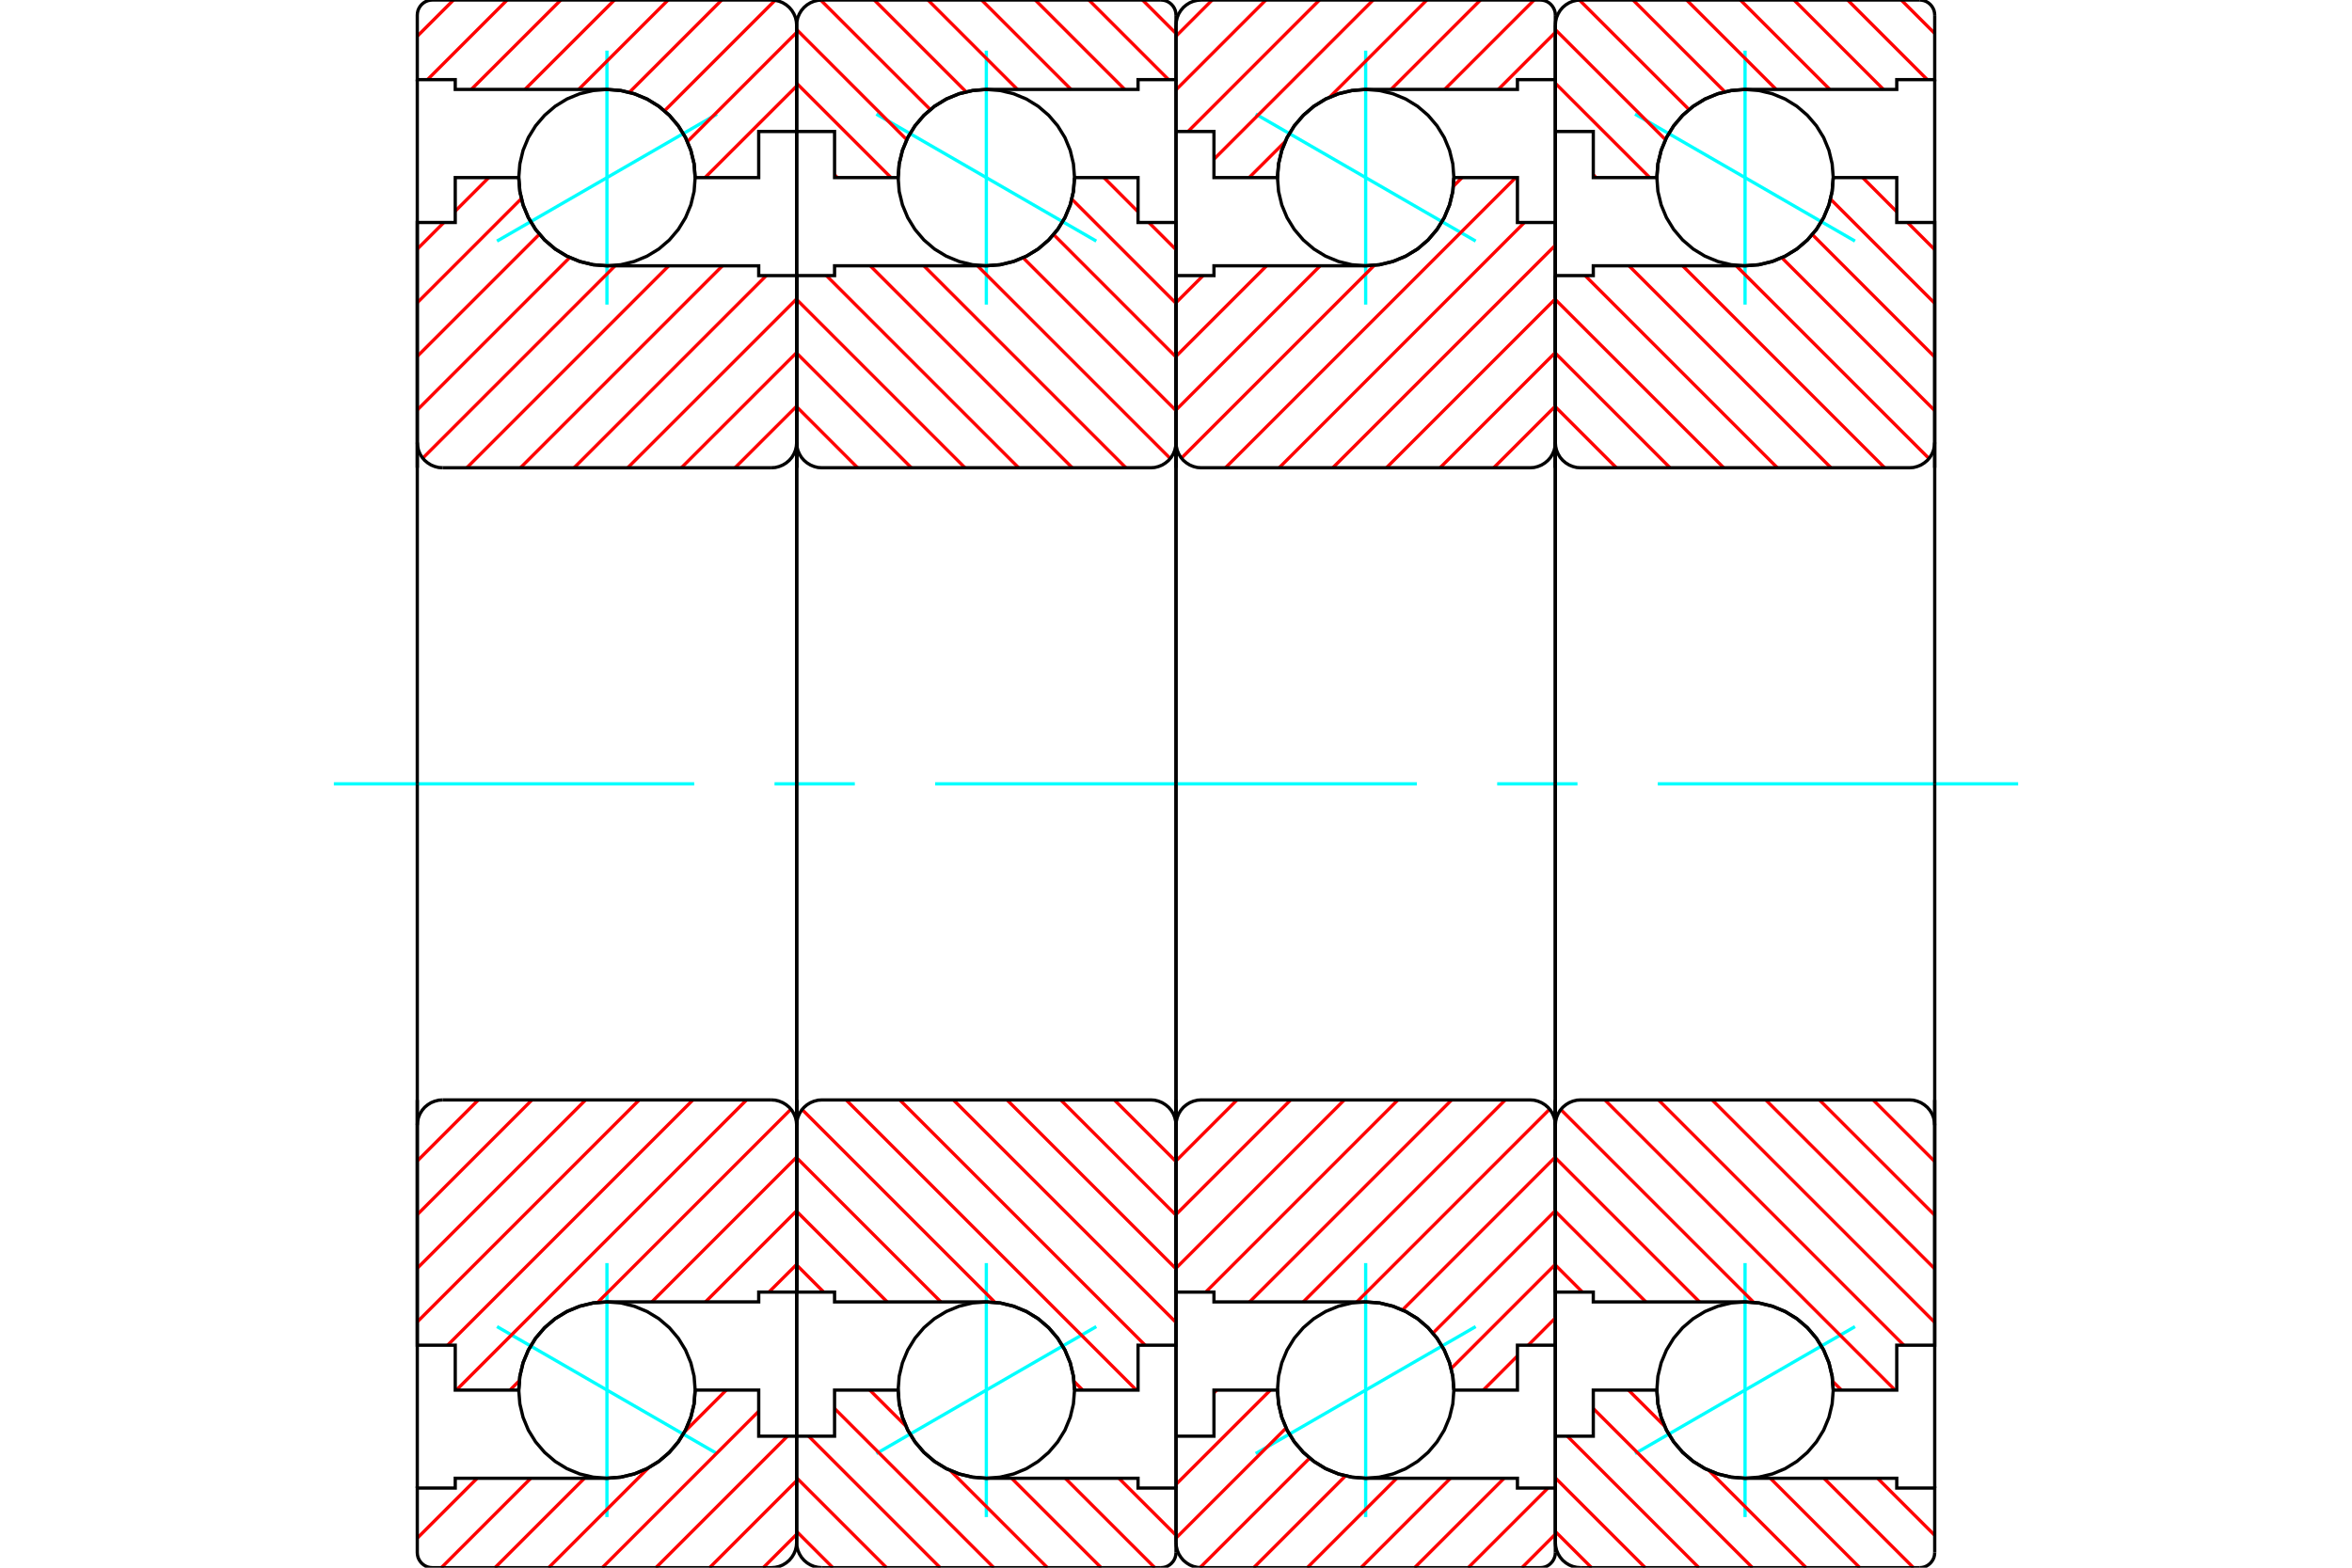 <?xml version="1.0" standalone="no"?>
<!DOCTYPE svg PUBLIC "-//W3C//DTD SVG 1.1//EN"
	"http://www.w3.org/Graphics/SVG/1.1/DTD/svg11.dtd">
<svg xmlns="http://www.w3.org/2000/svg" height="100%" width="100%" viewBox="0 0 36000 24000">
	<rect x="-1800" y="-1200" width="39600" height="26400" style="fill:#FFF"/>
	<g style="fill:none; fill-rule:evenodd" transform="matrix(1 0 0 1 0 0)">
		<g style="fill:none; stroke:#000; stroke-width:50; shape-rendering:geometricPrecision">
		</g>
		<g style="fill:none; stroke:#0FF; stroke-width:50; shape-rendering:geometricPrecision">
			<line x1="25026" y1="1747" x2="28393" y2="3691"/>
			<line x1="26710" y1="4663" x2="26710" y2="775"/>
			<line x1="26710" y1="23225" x2="26710" y2="19337"/>
			<line x1="28393" y1="20309" x2="25026" y2="22253"/>
		</g>
		<g style="fill:none; stroke:#000; stroke-width:50; shape-rendering:geometricPrecision">
			<polyline points="28060,2719 28043,2508 27994,2302 27913,2106 27802,1926 27664,1765 27503,1627 27323,1516 27127,1435 26921,1386 26710,1369 26498,1386 26293,1435 26097,1516 25916,1627 25755,1765 25618,1926 25507,2106 25426,2302 25376,2508 25360,2719 25376,2931 25426,3137 25507,3332 25618,3513 25755,3674 25916,3812 26097,3922 26293,4003 26498,4053 26710,4069 26921,4053 27127,4003 27323,3922 27503,3812 27664,3674 27802,3513 27913,3332 27994,3137 28043,2931 28060,2719"/>
			<polyline points="28060,21281 28043,21069 27994,20863 27913,20668 27802,20487 27664,20326 27503,20188 27323,20078 27127,19997 26921,19947 26710,19931 26498,19947 26293,19997 26097,20078 25916,20188 25755,20326 25618,20487 25507,20668 25426,20863 25376,21069 25360,21281 25376,21492 25426,21698 25507,21894 25618,22074 25755,22235 25916,22373 26097,22484 26293,22565 26498,22614 26710,22631 26921,22614 27127,22565 27323,22484 27503,22373 27664,22235 27802,22074 27913,21894 27994,21698 28043,21492 28060,21281"/>
		</g>
		<g style="fill:none; stroke:#F00; stroke-width:50; shape-rendering:geometricPrecision">
			<line x1="29101" y1="0" x2="29613" y2="512"/>
			<line x1="28280" y1="0" x2="29499" y2="1219"/>
			<line x1="27459" y1="0" x2="28828" y2="1369"/>
			<line x1="26638" y1="0" x2="28007" y2="1369"/>
			<line x1="25816" y1="0" x2="27186" y2="1369"/>
			<line x1="24995" y1="0" x2="26401" y2="1406"/>
			<line x1="24175" y1="1" x2="25852" y2="1677"/>
			<line x1="23806" y1="453" x2="25491" y2="2138"/>
			<line x1="23806" y1="1275" x2="25251" y2="2719"/>
			<line x1="24387" y1="2676" x2="24430" y2="2719"/>
			<line x1="28739" y1="22631" x2="29613" y2="23504"/>
			<line x1="27918" y1="22631" x2="29288" y2="24000"/>
			<line x1="27097" y1="22631" x2="28466" y2="24000"/>
			<line x1="24926" y1="21281" x2="25479" y2="21833"/>
			<line x1="26157" y1="22512" x2="27645" y2="24000"/>
			<line x1="24387" y1="21563" x2="26824" y2="24000"/>
			<line x1="23990" y1="21987" x2="26003" y2="24000"/>
			<line x1="23806" y1="22625" x2="25182" y2="24000"/>
			<line x1="23806" y1="23446" x2="24361" y2="24000"/>
		</g>
		<g style="fill:none; stroke:#000; stroke-width:50; shape-rendering:geometricPrecision">
			<polyline points="23806,7161 23806,2013 23806,387"/>
			<polyline points="24194,0 24133,5 24074,19 24018,42 23966,74 23920,113 23880,160 23849,211 23825,267 23811,327 23806,387"/>
			<line x1="24194" y1="0" x2="29381" y2="0"/>
			<polyline points="29613,232 29610,196 29602,160 29588,127 29569,96 29545,68 29517,44 29486,25 29452,11 29417,3 29381,0"/>
			<polyline points="29613,232 29613,1219 29032,1219 29032,1369 26710,1369 26498,1386 26293,1435 26097,1516 25916,1627 25755,1765 25618,1926 25507,2106 25426,2302 25376,2508 25360,2719 24387,2719 24387,2013 23806,2013"/>
			<line x1="29613" y1="1219" x2="29613" y2="7161"/>
		</g>
		<g style="fill:none; stroke:#0FF; stroke-width:50; shape-rendering:geometricPrecision">
			<line x1="5110" y1="12000" x2="10626" y2="12000"/>
			<line x1="11855" y1="12000" x2="13084" y2="12000"/>
			<line x1="14313" y1="12000" x2="21687" y2="12000"/>
			<line x1="22916" y1="12000" x2="24145" y2="12000"/>
			<line x1="25374" y1="12000" x2="30890" y2="12000"/>
		</g>
		<g style="fill:none; stroke:#000; stroke-width:50; shape-rendering:geometricPrecision">
			<line x1="29613" y1="16839" x2="29613" y2="22781"/>
			<polyline points="23806,21987 24387,21987 24387,21281 25360,21281 25376,21492 25426,21698 25507,21894 25618,22074 25755,22235 25916,22373 26097,22484 26293,22565 26498,22614 26710,22631 29032,22631 29032,22781 29613,22781 29613,23768"/>
			<polyline points="29381,24000 29417,23997 29452,23989 29486,23975 29517,23956 29545,23932 29569,23904 29588,23873 29602,23840 29610,23804 29613,23768"/>
			<line x1="29381" y1="24000" x2="24194" y2="24000"/>
			<polyline points="23806,23613 23811,23673 23825,23733 23849,23789 23880,23840 23920,23887 23966,23926 24018,23958 24074,23981 24133,23995 24194,24000"/>
			<polyline points="23806,23613 23806,21987 23806,16839"/>
		</g>
		<g style="fill:none; stroke:#F00; stroke-width:50; shape-rendering:geometricPrecision">
			<line x1="28510" y1="2719" x2="29032" y2="3242"/>
			<line x1="29197" y1="3406" x2="29613" y2="3822"/>
			<line x1="28019" y1="3049" x2="29613" y2="4643"/>
			<line x1="27740" y1="3591" x2="29613" y2="5465"/>
			<line x1="27273" y1="3946" x2="29613" y2="6286"/>
			<line x1="26575" y1="4069" x2="29525" y2="7019"/>
			<line x1="25754" y1="4069" x2="28846" y2="7161"/>
			<line x1="24933" y1="4069" x2="28025" y2="7161"/>
			<line x1="24262" y1="4219" x2="27204" y2="7161"/>
			<line x1="23806" y1="4585" x2="26383" y2="7161"/>
			<line x1="23806" y1="5406" x2="25561" y2="7161"/>
			<line x1="23806" y1="6227" x2="24740" y2="7161"/>
			<line x1="28670" y1="16839" x2="29613" y2="17782"/>
			<line x1="27848" y1="16839" x2="29613" y2="18603"/>
			<line x1="27027" y1="16839" x2="29613" y2="19424"/>
			<line x1="26206" y1="16839" x2="29613" y2="20245"/>
			<line x1="25385" y1="16839" x2="29140" y2="20594"/>
			<line x1="24564" y1="16839" x2="29006" y2="21281"/>
			<line x1="23890" y1="16986" x2="26842" y2="19938"/>
			<line x1="28053" y1="21149" x2="28185" y2="21281"/>
			<line x1="23806" y1="17724" x2="26013" y2="19931"/>
			<line x1="23806" y1="18545" x2="25192" y2="19931"/>
			<line x1="23806" y1="19366" x2="24221" y2="19781"/>
		</g>
		<g style="fill:none; stroke:#000; stroke-width:50; shape-rendering:geometricPrecision">
			<line x1="23806" y1="12000" x2="23806" y2="4219"/>
			<polyline points="23806,6774 23811,6835 23825,6894 23849,6950 23880,7002 23920,7048 23966,7087 24018,7119 24074,7142 24133,7157 24194,7161 29226,7161 29286,7157 29345,7142 29402,7119 29453,7087 29500,7048 29539,7002 29571,6950 29594,6894 29608,6835 29613,6774 29613,3406 29032,3406 29032,2719 28060,2719"/>
			<polyline points="26710,4069 26921,4053 27127,4003 27323,3922 27503,3812 27664,3674 27802,3513 27913,3332 27994,3137 28043,2931 28060,2719"/>
			<polyline points="26710,4069 24387,4069 24387,4219 23806,4219"/>
			<line x1="29613" y1="12000" x2="29613" y2="6774"/>
			<line x1="29613" y1="17226" x2="29613" y2="12000"/>
			<polyline points="23806,19781 24387,19781 24387,19931 26710,19931"/>
			<polyline points="28060,21281 28043,21069 27994,20863 27913,20668 27802,20487 27664,20326 27503,20188 27323,20078 27127,19997 26921,19947 26710,19931"/>
			<polyline points="28060,21281 29032,21281 29032,20594 29613,20594 29613,17226 29608,17165 29594,17106 29571,17050 29539,16998 29500,16952 29453,16913 29402,16881 29345,16858 29286,16843 29226,16839 24194,16839 24133,16843 24074,16858 24018,16881 23966,16913 23920,16952 23880,16998 23849,17050 23825,17106 23811,17165 23806,17226"/>
			<line x1="23806" y1="19781" x2="23806" y2="12000"/>
		</g>
		<g style="fill:none; stroke:#0FF; stroke-width:50; shape-rendering:geometricPrecision">
			<line x1="19220" y1="1747" x2="22587" y2="3691"/>
			<line x1="20903" y1="4663" x2="20903" y2="775"/>
			<line x1="20903" y1="23225" x2="20903" y2="19337"/>
			<line x1="22587" y1="20309" x2="19220" y2="22253"/>
		</g>
		<g style="fill:none; stroke:#000; stroke-width:50; shape-rendering:geometricPrecision">
			<polyline points="22253,2719 22237,2508 22187,2302 22106,2106 21995,1926 21858,1765 21697,1627 21516,1516 21320,1435 21114,1386 20903,1369 20692,1386 20486,1435 20290,1516 20110,1627 19949,1765 19811,1926 19700,2106 19619,2302 19570,2508 19553,2719 19570,2931 19619,3137 19700,3332 19811,3513 19949,3674 20110,3812 20290,3922 20486,4003 20692,4053 20903,4069 21114,4053 21320,4003 21516,3922 21697,3812 21858,3674 21995,3513 22106,3332 22187,3137 22237,2931 22253,2719"/>
			<polyline points="22253,21281 22237,21069 22187,20863 22106,20668 21995,20487 21858,20326 21697,20188 21516,20078 21320,19997 21114,19947 20903,19931 20692,19947 20486,19997 20290,20078 20110,20188 19949,20326 19811,20487 19700,20668 19619,20863 19570,21069 19553,21281 19570,21492 19619,21698 19700,21894 19811,22074 19949,22235 20110,22373 20290,22484 20486,22565 20692,22614 20903,22631 21114,22614 21320,22565 21516,22484 21697,22373 21858,22235 21995,22074 22106,21894 22187,21698 22237,21492 22253,21281"/>
		</g>
		<g style="fill:none; stroke:#F00; stroke-width:50; shape-rendering:geometricPrecision">
			<line x1="23806" y1="23488" x2="23295" y2="24000"/>
			<line x1="23693" y1="22781" x2="22473" y2="24000"/>
			<line x1="23022" y1="22631" x2="21652" y2="24000"/>
			<line x1="22201" y1="22631" x2="20831" y2="24000"/>
			<line x1="21379" y1="22631" x2="20010" y2="24000"/>
			<line x1="20595" y1="22594" x2="19189" y2="24000"/>
			<line x1="20045" y1="22323" x2="18368" y2="23999"/>
			<line x1="19685" y1="21862" x2="18000" y2="23547"/>
			<line x1="19445" y1="21281" x2="18000" y2="22725"/>
			<line x1="18624" y1="21281" x2="18581" y2="21324"/>
			<line x1="23806" y1="496" x2="22933" y2="1369"/>
			<line x1="23481" y1="0" x2="22112" y2="1369"/>
			<line x1="22660" y1="0" x2="21291" y2="1369"/>
			<line x1="21839" y1="0" x2="20351" y2="1488"/>
			<line x1="19672" y1="2167" x2="19119" y2="2719"/>
			<line x1="21018" y1="0" x2="18581" y2="2437"/>
			<line x1="20196" y1="0" x2="18184" y2="2013"/>
			<line x1="19375" y1="0" x2="18000" y2="1375"/>
			<line x1="18554" y1="0" x2="18000" y2="554"/>
		</g>
		<g style="fill:none; stroke:#000; stroke-width:50; shape-rendering:geometricPrecision">
			<polyline points="18000,7161 18000,2013 18000,387"/>
			<polyline points="18387,0 18327,5 18267,19 18211,42 18160,74 18113,113 18074,160 18042,211 18019,267 18005,327 18000,387"/>
			<line x1="18387" y1="0" x2="23574" y2="0"/>
			<polyline points="23806,232 23804,196 23795,160 23781,127 23762,96 23738,68 23711,44 23680,25 23646,11 23611,3 23574,0"/>
			<polyline points="23806,232 23806,1219 23226,1219 23226,1369 20903,1369 20692,1386 20486,1435 20290,1516 20110,1627 19949,1765 19811,1926 19700,2106 19619,2302 19570,2508 19553,2719 18581,2719 18581,2013 18000,2013"/>
			<line x1="23806" y1="1219" x2="23806" y2="7161"/>
			<line x1="23806" y1="16839" x2="23806" y2="22781"/>
			<polyline points="18000,21987 18581,21987 18581,21281 19553,21281 19570,21492 19619,21698 19700,21894 19811,22074 19949,22235 20110,22373 20290,22484 20486,22565 20692,22614 20903,22631 23226,22631 23226,22781 23806,22781 23806,23768"/>
			<polyline points="23574,24000 23611,23997 23646,23989 23680,23975 23711,23956 23738,23932 23762,23904 23781,23873 23795,23840 23804,23804 23806,23768"/>
			<line x1="23574" y1="24000" x2="18387" y2="24000"/>
			<polyline points="18000,23613 18005,23673 18019,23733 18042,23789 18074,23840 18113,23887 18160,23926 18211,23958 18267,23981 18327,23995 18387,24000"/>
			<polyline points="18000,23613 18000,21987 18000,16839"/>
		</g>
		<g style="fill:none; stroke:#F00; stroke-width:50; shape-rendering:geometricPrecision">
			<line x1="23806" y1="20178" x2="23391" y2="20594"/>
			<line x1="23226" y1="20758" x2="22704" y2="21281"/>
			<line x1="23806" y1="19357" x2="22212" y2="20951"/>
			<line x1="23806" y1="18535" x2="21933" y2="20409"/>
			<line x1="23806" y1="17714" x2="21467" y2="20054"/>
			<line x1="23719" y1="16981" x2="20769" y2="19931"/>
			<line x1="23040" y1="16839" x2="19948" y2="19931"/>
			<line x1="22219" y1="16839" x2="19127" y2="19931"/>
			<line x1="21397" y1="16839" x2="18455" y2="19781"/>
			<line x1="20576" y1="16839" x2="18000" y2="19415"/>
			<line x1="19755" y1="16839" x2="18000" y2="18594"/>
			<line x1="18934" y1="16839" x2="18000" y2="17773"/>
			<line x1="23806" y1="6218" x2="22863" y2="7161"/>
			<line x1="23806" y1="5397" x2="22042" y2="7161"/>
			<line x1="23806" y1="4576" x2="21221" y2="7161"/>
			<line x1="23806" y1="3755" x2="20400" y2="7161"/>
			<line x1="23333" y1="3406" x2="19579" y2="7161"/>
			<line x1="23199" y1="2719" x2="18757" y2="7161"/>
			<line x1="22378" y1="2719" x2="22246" y2="2851"/>
			<line x1="21035" y1="4062" x2="18083" y2="7014"/>
			<line x1="20207" y1="4069" x2="18000" y2="6276"/>
			<line x1="19386" y1="4069" x2="18000" y2="5455"/>
			<line x1="18415" y1="4219" x2="18000" y2="4634"/>
		</g>
		<g style="fill:none; stroke:#000; stroke-width:50; shape-rendering:geometricPrecision">
			<line x1="18000" y1="12000" x2="18000" y2="4219"/>
			<polyline points="18000,6774 18005,6835 18019,6894 18042,6950 18074,7002 18113,7048 18160,7087 18211,7119 18267,7142 18327,7157 18387,7161 23419,7161 23480,7157 23539,7142 23595,7119 23647,7087 23693,7048 23733,7002 23764,6950 23788,6894 23802,6835 23806,6774 23806,3406 23226,3406 23226,2719 22253,2719"/>
			<polyline points="20903,4069 21114,4053 21320,4003 21516,3922 21697,3812 21858,3674 21995,3513 22106,3332 22187,3137 22237,2931 22253,2719"/>
			<polyline points="20903,4069 18581,4069 18581,4219 18000,4219"/>
			<line x1="23806" y1="12000" x2="23806" y2="6774"/>
			<line x1="23806" y1="17226" x2="23806" y2="12000"/>
			<polyline points="18000,19781 18581,19781 18581,19931 20903,19931"/>
			<polyline points="22253,21281 22237,21069 22187,20863 22106,20668 21995,20487 21858,20326 21697,20188 21516,20078 21320,19997 21114,19947 20903,19931"/>
			<polyline points="22253,21281 23226,21281 23226,20594 23806,20594 23806,17226 23802,17165 23788,17106 23764,17050 23733,16998 23693,16952 23647,16913 23595,16881 23539,16858 23480,16843 23419,16839 18387,16839 18327,16843 18267,16858 18211,16881 18160,16913 18113,16952 18074,16998 18042,17050 18019,17106 18005,17165 18000,17226"/>
			<line x1="18000" y1="19781" x2="18000" y2="12000"/>
		</g>
		<g style="fill:none; stroke:#0FF; stroke-width:50; shape-rendering:geometricPrecision">
			<line x1="13413" y1="1747" x2="16780" y2="3691"/>
			<line x1="15097" y1="4663" x2="15097" y2="775"/>
			<line x1="15097" y1="23225" x2="15097" y2="19337"/>
			<line x1="16780" y1="20309" x2="13413" y2="22253"/>
		</g>
		<g style="fill:none; stroke:#000; stroke-width:50; shape-rendering:geometricPrecision">
			<polyline points="16447,2719 16430,2508 16381,2302 16300,2106 16189,1926 16051,1765 15890,1627 15710,1516 15514,1435 15308,1386 15097,1369 14886,1386 14680,1435 14484,1516 14303,1627 14142,1765 14005,1926 13894,2106 13813,2302 13763,2508 13747,2719 13763,2931 13813,3137 13894,3332 14005,3513 14142,3674 14303,3812 14484,3922 14680,4003 14886,4053 15097,4069 15308,4053 15514,4003 15710,3922 15890,3812 16051,3674 16189,3513 16300,3332 16381,3137 16430,2931 16447,2719"/>
			<polyline points="16447,21281 16430,21069 16381,20863 16300,20668 16189,20487 16051,20326 15890,20188 15710,20078 15514,19997 15308,19947 15097,19931 14886,19947 14680,19997 14484,20078 14303,20188 14142,20326 14005,20487 13894,20668 13813,20863 13763,21069 13747,21281 13763,21492 13813,21698 13894,21894 14005,22074 14142,22235 14303,22373 14484,22484 14680,22565 14886,22614 15097,22631 15308,22614 15514,22565 15710,22484 15890,22373 16051,22235 16189,22074 16300,21894 16381,21698 16430,21492 16447,21281"/>
		</g>
		<g style="fill:none; stroke:#F00; stroke-width:50; shape-rendering:geometricPrecision">
			<line x1="17488" y1="0" x2="18000" y2="512"/>
			<line x1="16667" y1="0" x2="17886" y2="1219"/>
			<line x1="15846" y1="0" x2="17215" y2="1369"/>
			<line x1="15025" y1="0" x2="16394" y2="1369"/>
			<line x1="14204" y1="0" x2="15573" y2="1369"/>
			<line x1="13382" y1="0" x2="14788" y2="1406"/>
			<line x1="12562" y1="1" x2="14239" y2="1677"/>
			<line x1="12194" y1="453" x2="13878" y2="2138"/>
			<line x1="12194" y1="1275" x2="13638" y2="2719"/>
			<line x1="12774" y1="2676" x2="12817" y2="2719"/>
			<line x1="17126" y1="22631" x2="18000" y2="23504"/>
			<line x1="16305" y1="22631" x2="17675" y2="24000"/>
			<line x1="15484" y1="22631" x2="16854" y2="24000"/>
			<line x1="13313" y1="21281" x2="13866" y2="21833"/>
			<line x1="14544" y1="22512" x2="16032" y2="24000"/>
			<line x1="12774" y1="21563" x2="15211" y2="24000"/>
			<line x1="12377" y1="21987" x2="14390" y2="24000"/>
			<line x1="12194" y1="22625" x2="13569" y2="24000"/>
			<line x1="12194" y1="23446" x2="12748" y2="24000"/>
		</g>
		<g style="fill:none; stroke:#000; stroke-width:50; shape-rendering:geometricPrecision">
			<polyline points="12194,7161 12194,2013 12194,387"/>
			<polyline points="12581,0 12520,5 12461,19 12405,42 12353,74 12307,113 12267,160 12236,211 12212,267 12198,327 12194,387"/>
			<line x1="12581" y1="0" x2="17768" y2="0"/>
			<polyline points="18000,232 17997,196 17989,160 17975,127 17956,96 17932,68 17904,44 17873,25 17840,11 17804,3 17768,0"/>
			<polyline points="18000,232 18000,1219 17419,1219 17419,1369 15097,1369 14886,1386 14680,1435 14484,1516 14303,1627 14142,1765 14005,1926 13894,2106 13813,2302 13763,2508 13747,2719 12774,2719 12774,2013 12194,2013"/>
			<line x1="18000" y1="1219" x2="18000" y2="7161"/>
			<line x1="18000" y1="16839" x2="18000" y2="22781"/>
			<polyline points="12194,21987 12774,21987 12774,21281 13747,21281 13763,21492 13813,21698 13894,21894 14005,22074 14142,22235 14303,22373 14484,22484 14680,22565 14886,22614 15097,22631 17419,22631 17419,22781 18000,22781 18000,23768"/>
			<polyline points="17768,24000 17804,23997 17840,23989 17873,23975 17904,23956 17932,23932 17956,23904 17975,23873 17989,23840 17997,23804 18000,23768"/>
			<line x1="17768" y1="24000" x2="12581" y2="24000"/>
			<polyline points="12194,23613 12198,23673 12212,23733 12236,23789 12267,23840 12307,23887 12353,23926 12405,23958 12461,23981 12520,23995 12581,24000"/>
			<polyline points="12194,23613 12194,21987 12194,16839"/>
		</g>
		<g style="fill:none; stroke:#F00; stroke-width:50; shape-rendering:geometricPrecision">
			<line x1="16897" y1="2719" x2="17419" y2="3242"/>
			<line x1="17584" y1="3406" x2="18000" y2="3822"/>
			<line x1="16406" y1="3049" x2="18000" y2="4643"/>
			<line x1="16127" y1="3591" x2="18000" y2="5465"/>
			<line x1="15660" y1="3946" x2="18000" y2="6286"/>
			<line x1="14962" y1="4069" x2="17912" y2="7019"/>
			<line x1="14141" y1="4069" x2="17233" y2="7161"/>
			<line x1="13320" y1="4069" x2="16412" y2="7161"/>
			<line x1="12649" y1="4219" x2="15591" y2="7161"/>
			<line x1="12194" y1="4585" x2="14770" y2="7161"/>
			<line x1="12194" y1="5406" x2="13949" y2="7161"/>
			<line x1="12194" y1="6227" x2="13127" y2="7161"/>
			<line x1="17057" y1="16839" x2="18000" y2="17782"/>
			<line x1="16236" y1="16839" x2="18000" y2="18603"/>
			<line x1="15414" y1="16839" x2="18000" y2="19424"/>
			<line x1="14593" y1="16839" x2="18000" y2="20245"/>
			<line x1="13772" y1="16839" x2="17527" y2="20594"/>
			<line x1="12951" y1="16839" x2="17393" y2="21281"/>
			<line x1="12277" y1="16986" x2="15229" y2="19938"/>
			<line x1="16440" y1="21149" x2="16572" y2="21281"/>
			<line x1="12194" y1="17724" x2="14401" y2="19931"/>
			<line x1="12194" y1="18545" x2="13579" y2="19931"/>
			<line x1="12194" y1="19366" x2="12608" y2="19781"/>
		</g>
		<g style="fill:none; stroke:#000; stroke-width:50; shape-rendering:geometricPrecision">
			<line x1="12194" y1="12000" x2="12194" y2="4219"/>
			<polyline points="12194,6774 12198,6835 12212,6894 12236,6950 12267,7002 12307,7048 12353,7087 12405,7119 12461,7142 12520,7157 12581,7161 17613,7161 17673,7157 17733,7142 17789,7119 17840,7087 17887,7048 17926,7002 17958,6950 17981,6894 17995,6835 18000,6774 18000,3406 17419,3406 17419,2719 16447,2719"/>
			<polyline points="15097,4069 15308,4053 15514,4003 15710,3922 15890,3812 16051,3674 16189,3513 16300,3332 16381,3137 16430,2931 16447,2719"/>
			<polyline points="15097,4069 12774,4069 12774,4219 12194,4219"/>
			<line x1="18000" y1="12000" x2="18000" y2="6774"/>
			<line x1="18000" y1="17226" x2="18000" y2="12000"/>
			<polyline points="12194,19781 12774,19781 12774,19931 15097,19931"/>
			<polyline points="16447,21281 16430,21069 16381,20863 16300,20668 16189,20487 16051,20326 15890,20188 15710,20078 15514,19997 15308,19947 15097,19931"/>
			<polyline points="16447,21281 17419,21281 17419,20594 18000,20594 18000,17226 17995,17165 17981,17106 17958,17050 17926,16998 17887,16952 17840,16913 17789,16881 17733,16858 17673,16843 17613,16839 12581,16839 12520,16843 12461,16858 12405,16881 12353,16913 12307,16952 12267,16998 12236,17050 12212,17106 12198,17165 12194,17226"/>
			<line x1="12194" y1="19781" x2="12194" y2="12000"/>
		</g>
		<g style="fill:none; stroke:#0FF; stroke-width:50; shape-rendering:geometricPrecision">
			<line x1="10974" y1="1747" x2="7607" y2="3691"/>
			<line x1="9290" y1="4663" x2="9290" y2="775"/>
			<line x1="9290" y1="23225" x2="9290" y2="19337"/>
			<line x1="7607" y1="20309" x2="10974" y2="22253"/>
		</g>
		<g style="fill:none; stroke:#000; stroke-width:50; shape-rendering:geometricPrecision">
			<polyline points="10640,2719 10624,2508 10574,2302 10493,2106 10382,1926 10245,1765 10084,1627 9903,1516 9707,1435 9502,1386 9290,1369 9079,1386 8873,1435 8677,1516 8497,1627 8336,1765 8198,1926 8087,2106 8006,2302 7957,2508 7940,2719 7957,2931 8006,3137 8087,3332 8198,3513 8336,3674 8497,3812 8677,3922 8873,4003 9079,4053 9290,4069 9502,4053 9707,4003 9903,3922 10084,3812 10245,3674 10382,3513 10493,3332 10574,3137 10624,2931 10640,2719"/>
			<polyline points="10640,21281 10624,21069 10574,20863 10493,20668 10382,20487 10245,20326 10084,20188 9903,20078 9707,19997 9502,19947 9290,19931 9079,19947 8873,19997 8677,20078 8497,20188 8336,20326 8198,20487 8087,20668 8006,20863 7957,21069 7940,21281 7957,21492 8006,21698 8087,21894 8198,22074 8336,22235 8497,22373 8677,22484 8873,22565 9079,22614 9290,22631 9502,22614 9707,22565 9903,22484 10084,22373 10245,22235 10382,22074 10493,21894 10574,21698 10624,21492 10640,21281"/>
		</g>
		<g style="fill:none; stroke:#F00; stroke-width:50; shape-rendering:geometricPrecision">
			<line x1="12194" y1="23488" x2="11682" y2="24000"/>
			<line x1="12194" y1="22667" x2="10861" y2="24000"/>
			<line x1="12052" y1="21987" x2="10039" y2="24000"/>
			<line x1="11613" y1="21605" x2="9218" y2="24000"/>
			<line x1="11116" y1="21281" x2="10481" y2="21916"/>
			<line x1="9926" y1="22471" x2="8397" y2="24000"/>
			<line x1="8945" y1="22631" x2="7576" y2="24000"/>
			<line x1="8124" y1="22631" x2="6755" y2="24000"/>
			<line x1="7303" y1="22631" x2="6387" y2="23547"/>
			<line x1="11613" y1="2719" x2="11612" y2="2719"/>
			<line x1="12194" y1="1317" x2="10791" y2="2719"/>
			<line x1="12194" y1="496" x2="10522" y2="2168"/>
			<line x1="11864" y1="4" x2="10171" y2="1697"/>
			<line x1="11047" y1="0" x2="9633" y2="1414"/>
			<line x1="10226" y1="0" x2="8857" y2="1369"/>
			<line x1="9405" y1="0" x2="8035" y2="1369"/>
			<line x1="8584" y1="0" x2="7214" y2="1369"/>
			<line x1="7762" y1="0" x2="6543" y2="1219"/>
			<line x1="6941" y1="0" x2="6387" y2="554"/>
		</g>
		<g style="fill:none; stroke:#000; stroke-width:50; shape-rendering:geometricPrecision">
			<polyline points="12194,7161 12194,2013 12194,387 12189,327 12175,267 12151,211 12120,160 12080,113 12034,74 11982,42 11926,19 11867,5 11806,0 6619,0 6583,3 6548,11 6514,25 6483,44 6455,68 6431,96 6412,127 6398,160 6390,196 6387,232 6387,1219 6968,1219 6968,1369 9290,1369"/>
			<polyline points="10640,2719 10624,2508 10574,2302 10493,2106 10382,1926 10245,1765 10084,1627 9903,1516 9707,1435 9502,1386 9290,1369"/>
			<polyline points="10640,2719 11613,2719 11613,2013 12194,2013"/>
			<line x1="6387" y1="1219" x2="6387" y2="7161"/>
			<line x1="6387" y1="16839" x2="6387" y2="22781"/>
			<polyline points="12194,21987 11613,21987 11613,21281 10640,21281"/>
			<polyline points="9290,22631 9502,22614 9707,22565 9903,22484 10084,22373 10245,22235 10382,22074 10493,21894 10574,21698 10624,21492 10640,21281"/>
			<polyline points="9290,22631 6968,22631 6968,22781 6387,22781 6387,23768 6390,23804 6398,23840 6412,23873 6431,23904 6455,23932 6483,23956 6514,23975 6548,23989 6583,23997 6619,24000 11806,24000 11867,23995 11926,23981 11982,23958 12034,23926 12080,23887 12120,23840 12151,23789 12175,23733 12189,23673 12194,23613 12194,21987 12194,16839"/>
		</g>
		<g style="fill:none; stroke:#F00; stroke-width:50; shape-rendering:geometricPrecision">
			<line x1="12194" y1="19357" x2="11769" y2="19781"/>
			<line x1="12194" y1="18535" x2="10798" y2="19931"/>
			<line x1="12194" y1="17714" x2="9977" y2="19931"/>
			<line x1="12106" y1="16981" x2="9148" y2="19939"/>
			<line x1="7948" y1="21138" x2="7806" y2="21281"/>
			<line x1="11427" y1="16839" x2="6985" y2="21281"/>
			<line x1="10606" y1="16839" x2="6851" y2="20594"/>
			<line x1="9784" y1="16839" x2="6387" y2="20236"/>
			<line x1="8963" y1="16839" x2="6387" y2="19415"/>
			<line x1="8142" y1="16839" x2="6387" y2="18594"/>
			<line x1="7321" y1="16839" x2="6387" y2="17773"/>
			<line x1="12194" y1="6218" x2="11250" y2="7161"/>
			<line x1="12194" y1="5397" x2="10429" y2="7161"/>
			<line x1="12194" y1="4576" x2="9608" y2="7161"/>
			<line x1="11729" y1="4219" x2="8787" y2="7161"/>
			<line x1="11058" y1="4069" x2="7966" y2="7161"/>
			<line x1="10236" y1="4069" x2="7145" y2="7161"/>
			<line x1="9415" y1="4069" x2="6471" y2="7014"/>
			<line x1="8720" y1="3943" x2="6387" y2="6276"/>
			<line x1="8256" y1="3586" x2="6387" y2="5455"/>
			<line x1="7980" y1="3041" x2="6387" y2="4634"/>
			<line x1="7481" y1="2719" x2="6968" y2="3232"/>
			<line x1="6794" y1="3406" x2="6387" y2="3813"/>
		</g>
		<g style="fill:none; stroke:#000; stroke-width:50; shape-rendering:geometricPrecision">
			<line x1="12194" y1="12000" x2="12194" y2="4219"/>
			<polyline points="11806,7161 11867,7157 11926,7142 11982,7119 12034,7087 12080,7048 12120,7002 12151,6950 12175,6894 12189,6835 12194,6774"/>
			<line x1="11806" y1="7161" x2="6774" y2="7161"/>
			<polyline points="6387,6774 6392,6835 6406,6894 6429,6950 6461,7002 6500,7048 6547,7087 6598,7119 6655,7142 6714,7157 6774,7161"/>
			<polyline points="6387,6774 6387,3406 6968,3406 6968,2719 7940,2719 7957,2931 8006,3137 8087,3332 8198,3513 8336,3674 8497,3812 8677,3922 8873,4003 9079,4053 9290,4069 11613,4069 11613,4219 12194,4219"/>
			<line x1="6387" y1="12000" x2="6387" y2="6774"/>
			<line x1="6387" y1="17226" x2="6387" y2="12000"/>
			<polyline points="12194,19781 11613,19781 11613,19931 9290,19931 9079,19947 8873,19997 8677,20078 8497,20188 8336,20326 8198,20487 8087,20668 8006,20863 7957,21069 7940,21281 6968,21281 6968,20594 6387,20594 6387,17226"/>
			<polyline points="6774,16839 6714,16843 6655,16858 6598,16881 6547,16913 6500,16952 6461,16998 6429,17050 6406,17106 6392,17165 6387,17226"/>
			<line x1="6774" y1="16839" x2="11806" y2="16839"/>
			<polyline points="12194,17226 12189,17165 12175,17106 12151,17050 12120,16998 12080,16952 12034,16913 11982,16881 11926,16858 11867,16843 11806,16839"/>
			<line x1="12194" y1="19781" x2="12194" y2="12000"/>
		</g>
	</g>
</svg>
